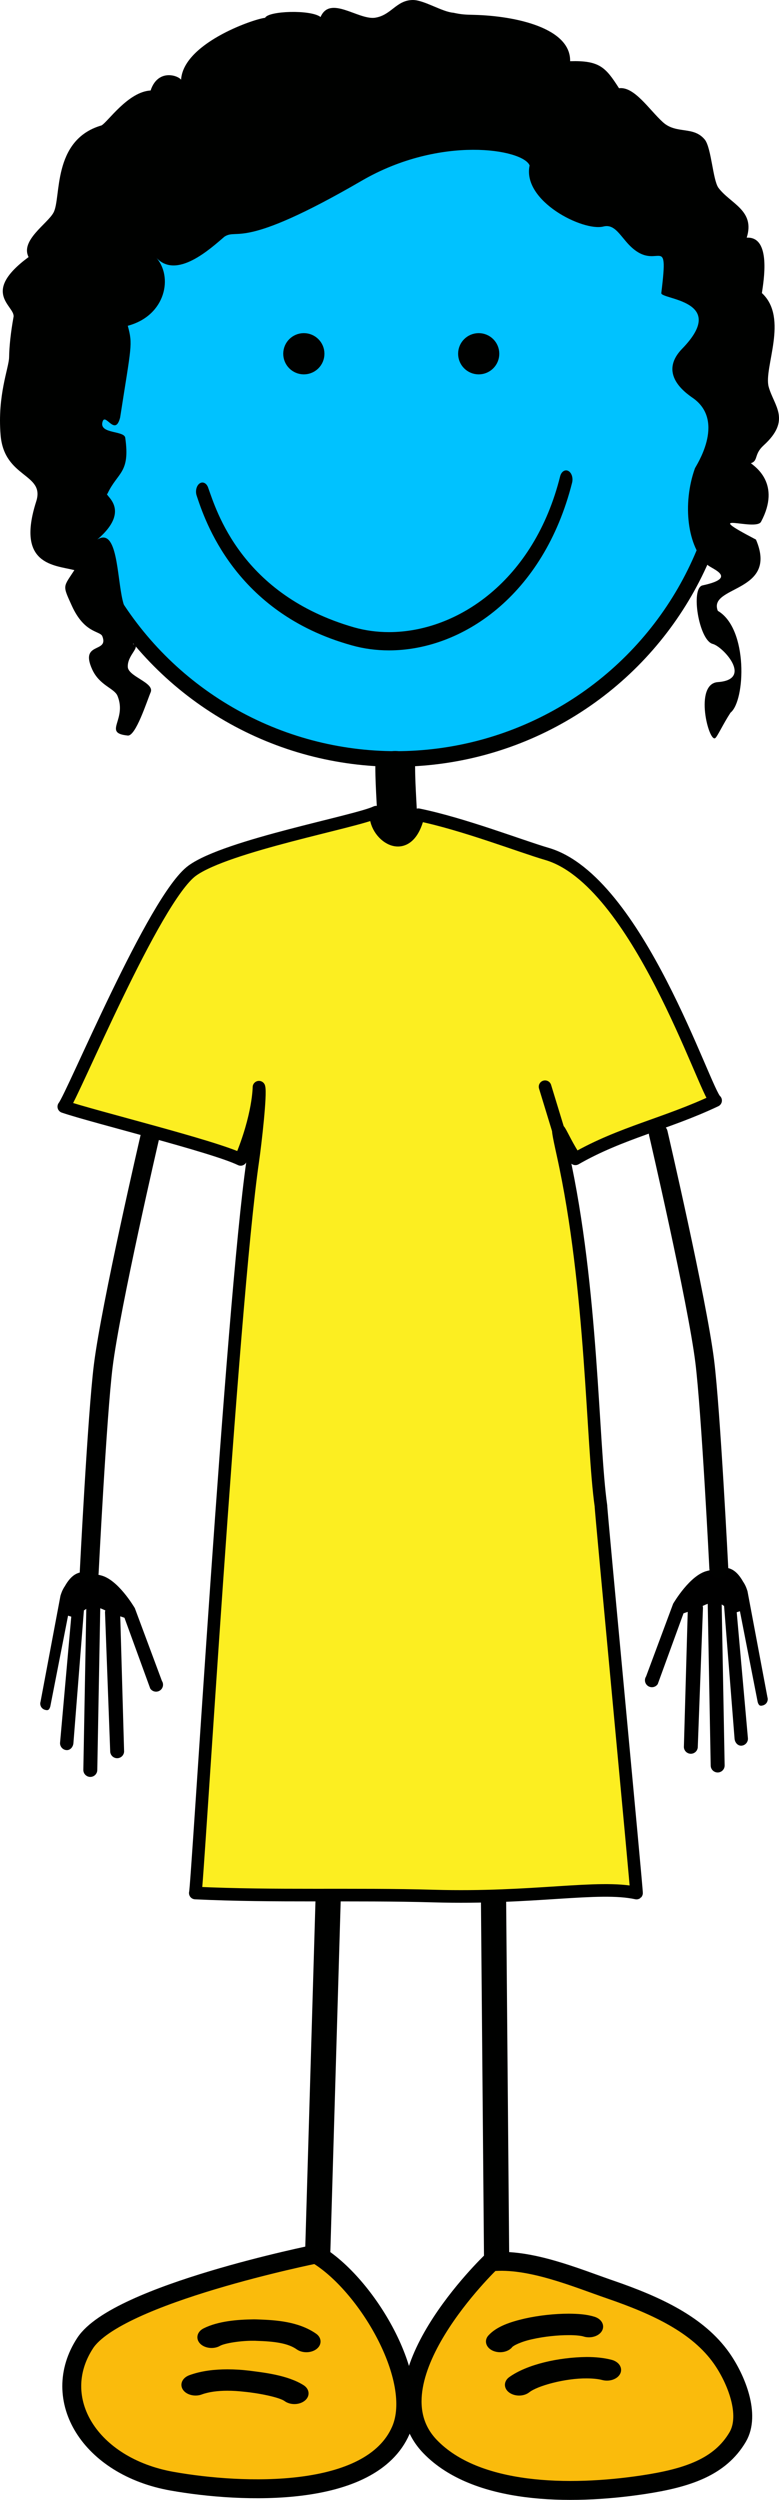<?xml version="1.0" encoding="iso-8859-1"?>
<!-- Generator: Adobe Illustrator 21.1.0, SVG Export Plug-In . SVG Version: 6.00 Build 0)  -->
<svg version="1.1" id="Layer_1" xmlns="http://www.w3.org/2000/svg" xmlns:xlink="http://www.w3.org/1999/xlink" x="0px" y="0px"
	 width="175.2px" height="561.809px" viewBox="0 0 175.2 561.809" style="enable-background:new 0 0 175.2 561.809;"
	 xml:space="preserve">
<circle id="skinface" style="fill:#00C2FF;stroke:#000100;stroke-width:3.5;stroke-miterlimit:10;" cx="89.014" cy="95.54" r="75.024"/>
<g id="highlightgroup">
	
		<line style="fill:none;stroke:#000100;stroke-width:5.669;stroke-linecap:round;stroke-linejoin:round;" x1="73.874" y1="424.254" x2="71.319" y2="510.865"/>
	
		<line style="fill:none;stroke:#000100;stroke-width:5.669;stroke-linecap:round;stroke-linejoin:round;" x1="110.975" y1="424.237" x2="111.718" y2="510.882"/>
	<path d="M13.784,358.062c0.127-0.393,0.426-1.058,0.791-1.574c2.51-4.458,5.039-3.153,8.059-2.462
		c3.869,0.886,7.5,7.077,7.689,7.375l6.09,16.352c0.473,0.726,0.268,1.697-0.459,2.166c-0.727,0.473-1.699,0.267-2.168-0.457
		l-5.795-15.898l-0.945-0.324l0.859,30.167c0.086,0.862-0.543,1.628-1.402,1.714c-0.514,0.051-0.99-0.15-1.317-0.507
		c-0.217-0.237-0.363-0.548-0.398-0.898l-1.166-31.23c-0.018-0.196,0.012-0.391,0.062-0.577c-0.408-0.189-0.791-0.355-1.137-0.485
		l-0.668,36.374c-0.02,0.867-0.734,1.551-1.6,1.536c-0.449-0.009-0.848-0.206-1.127-0.512c-0.262-0.284-0.418-0.668-0.41-1.087
		l0.666-36.169c-1.238,0.874-0.402-0.168-0.555,0.546l-2.348,29.708c-0.111,0.86-0.779,1.597-1.639,1.482
		c-0.381-0.048-0.713-0.232-0.953-0.498c-0.301-0.33-0.461-0.782-0.398-1.258l2.512-28.228l-0.721-0.224l-3.998,20.427
		c-0.246,0.759-0.502,0.958-1.262,0.712c-0.246-0.082-0.457-0.223-0.621-0.4c-0.334-0.37-0.471-0.909-0.305-1.42l4.486-23.836
		c0.027-0.067,0.043-0.13,0.068-0.199L13.784,358.062z"/>
	<path style="fill:#FABB0C;stroke:#000100;stroke-width:4.252;stroke-linecap:round;stroke-linejoin:round;" d="M110.474,508.305
		c8.701-0.869,19.225,3.636,26.775,6.227c10.549,3.63,19.758,7.951,25.035,15.432c3.289,4.669,6.562,12.727,3.615,17.729
		c-3.973,6.727-11.223,9.201-21.293,10.715c-16.551,2.484-37.512,2.164-47.871-8.575
		C82.466,535.033,110.474,508.305,110.474,508.305z"/>
	<path style="fill:#FABB0C;stroke:#000100;stroke-width:4.252;stroke-linecap:round;stroke-linejoin:round;" d="M71.079,506.551
		c11.369,6.674,24.043,28.184,19.07,39.626c-6.695,15.398-35.668,14.229-51.443,11.432c-18.502-3.285-27.754-18.46-19.568-31.02
		C26.331,515.541,71.079,506.551,71.079,506.551z"/>
	<g>
		<path style="fill:#000100;stroke:#000100;stroke-width:3.581;" d="M86.745,187.547c0-2.512-0.137-5.075-0.269-7.551
			c-0.131-2.511-0.272-5.105-0.272-7.68l0,0c0-0.97,1.205-1.754,2.684-1.754c1.482,0,2.682,0.784,2.682,1.754l0,0
			c0,2.516,0.137,5.08,0.27,7.558c0.135,2.508,0.27,5.1,0.27,7.673l0,0c0,0.969-1.199,1.754-2.682,1.754
			S86.745,188.517,86.745,187.547L86.745,187.547z"/>
	</g>
	<g>
		<path style="fill:#000100;stroke:#000100;" d="M67.03,527.576c-2.123-1.512-5.361-1.893-9.303-2.01l0,0
			c-0.17-0.016-0.422-0.019-0.74-0.019l0,0c-2.67-0.039-6.637,0.523-7.803,1.235l0,0l0.006,0.003
			c-1.189,0.635-2.869,0.459-3.758-0.38l0,0c-0.893-0.847-0.654-2.04,0.535-2.673l0,0c3.244-1.643,7.602-1.947,11.02-1.995l0,0
			c0.346,0,0.727,0,1.078,0.021l0,0c4.004,0.143,8.9,0.453,12.729,3.1l0,0c1.053,0.734,1.072,1.942,0.033,2.695l0,0
			c-0.529,0.38-1.227,0.57-1.92,0.57l0,0C68.227,528.123,67.55,527.941,67.03,527.576L67.03,527.576z"/>
	</g>
	<g>
		<path style="fill:#000100;stroke:#000100;" d="M64.356,539.24c-1.274-1.008-6.379-1.963-9.451-2.24l0,0
			c-1.215-0.142-2.504-0.225-3.773-0.225l0,0c-2.205,0-4.295,0.268-5.92,0.869l0,0c-1.309,0.483-2.934,0.116-3.613-0.816l0,0
			c-0.676-0.938-0.162-2.084,1.15-2.572l0,0c2.678-0.977,5.605-1.288,8.383-1.288l0,0c1.594,0,3.154,0.096,4.615,0.267l0,0
			c3.396,0.43,8.809,1.001,12.324,3.258l0,0c1.068,0.728,1.107,1.936,0.08,2.693l0,0c-0.527,0.391-1.232,0.59-1.936,0.59l0,0
			C65.548,539.775,64.88,539.599,64.356,539.24L64.356,539.24z"/>
	</g>
	<g>
		<path style="fill:#000100;stroke:#000100;" d="M111.079,527.845c-1.26-0.551-1.666-1.725-0.893-2.621l0,0
			c1.77-1.961,4.729-2.928,7.906-3.673l0,0c3.205-0.722,6.725-1.085,9.801-1.091l0,0c2.105,0.016,3.965,0.139,5.668,0.668l0,0
			c1.352,0.43,1.955,1.557,1.348,2.516l0,0c-0.609,0.96-2.195,1.389-3.547,0.96l0,0c-0.408-0.151-1.805-0.343-3.469-0.323l0,0
			c-2.457-0.006-5.586,0.316-8.182,0.9l0,0c-2.611,0.552-4.598,1.51-4.949,2.025l0,0l0.006,0.002
			c-0.502,0.589-1.389,0.914-2.293,0.914l0,0C111.997,528.123,111.515,528.032,111.079,527.845L111.079,527.845z"/>
	</g>
	<g>
		<path style="fill:#000100;stroke:#000100;" d="M114.899,537.336c-1.08-0.727-1.123-1.933-0.1-2.697l0,0
			c3.934-2.826,10.936-4.377,17.143-4.445l0,0c1.916,0.002,3.777,0.17,5.506,0.623l0,0c1.385,0.372,2.09,1.469,1.57,2.451l0,0
			c-0.525,0.986-2.066,1.484-3.455,1.114l0,0c-0.877-0.237-2.156-0.377-3.621-0.377l0,0c-4.73-0.06-11.242,1.629-13.256,3.261l0,0
			c-0.521,0.391-1.232,0.596-1.943,0.596l0,0C116.081,537.861,115.419,537.684,114.899,537.336L114.899,537.336z"/>
	</g>
	<ellipse style="fill:#000100;stroke:#000100;stroke-width:3;" cx="107.661" cy="79.5" rx="3.13" ry="3.133"/>
	<circle style="fill:#000100;stroke:#000100;stroke-width:3;" cx="68.334" cy="79.5" r="3.133"/>
	<g>
		<path style="fill:#000100;" d="M79.086,145.023c-26.387-7.337-33.093-28.381-34.85-33.618l0,0
			c-0.353-1.012-0.063-2.247,0.644-2.75l0,0c0.714-0.505,1.572-0.093,1.926,0.921l0,0c1.83,5.062,7.383,24.098,32.835,31.417l0,0
			c2.499,0.706,5.142,1.066,7.848,1.066l0,0c15.445,0,32.656-11.658,38.479-34.99l0,0c0.266-1.066,1.088-1.623,1.834-1.238l0,0
			c0.748,0.382,1.133,1.552,0.868,2.625l0,0c-6.422,25.44-24.828,37.708-41.182,37.708l0,0
			C84.606,146.164,81.778,145.784,79.086,145.023L79.086,145.023z"/>
	</g>
	<path style="fill:none;stroke:#000100;stroke-width:4.252;stroke-linecap:round;stroke-linejoin:round;" d="M33.667,255.673
		c0,0-8.748,37.648-10.445,51.275c-1.381,11.088-3.166,46.5-3.166,46.5"/>
	<path d="M167.934,357.062c-0.127-0.393-0.426-1.058-0.791-1.574c-2.51-4.458-5.039-3.153-8.059-2.462
		c-3.869,0.886-7.5,7.077-7.689,7.375l-6.09,16.352c-0.473,0.726-0.268,1.697,0.459,2.166c0.727,0.473,1.699,0.267,2.168-0.457
		l5.795-15.898l0.945-0.324l-0.859,30.167c-0.086,0.862,0.543,1.628,1.402,1.714c0.514,0.051,0.99-0.15,1.316-0.507
		c0.217-0.237,0.363-0.548,0.398-0.898l1.166-31.23c0.018-0.196-0.012-0.391-0.062-0.577c0.408-0.189,0.791-0.355,1.137-0.485
		l0.668,36.374c0.02,0.867,0.734,1.551,1.6,1.536c0.449-0.009,0.848-0.206,1.127-0.512c0.262-0.284,0.418-0.668,0.41-1.087
		l-0.666-36.169c1.238,0.874,0.402-0.168,0.555,0.546l2.348,29.708c0.111,0.86,0.779,1.597,1.639,1.482
		c0.381-0.048,0.713-0.232,0.953-0.498c0.301-0.33,0.461-0.782,0.398-1.258l-2.512-28.228l0.721-0.224l3.998,20.427
		c0.246,0.759,0.502,0.958,1.262,0.712c0.246-0.082,0.457-0.223,0.621-0.4c0.334-0.37,0.471-0.909,0.305-1.42l-4.486-23.836
		c-0.027-0.067-0.043-0.13-0.068-0.199L167.934,357.062z"/>
	<path style="fill:none;stroke:#000100;stroke-width:4.252;stroke-linecap:round;stroke-linejoin:round;" d="M148.052,254.673
		c0,0,8.748,37.648,10.445,51.275c1.381,11.088,3.166,46.5,3.166,46.5"/>
	<path style="fill:#FCEE21;stroke:#000100;stroke-width:2.835;stroke-linecap:round;stroke-linejoin:round;" d="M84.589,182.523
		c-4.428,2.13-33.539,7.477-41.354,13.142c-8.562,6.212-26.865,50.55-28.887,53.035c6.642,2.277,33.672,8.881,39.775,11.857
		c4.119-9.847,4.119-16.227,4.119-16.227c0.441,1.458-0.812,12.58-1.391,16.556c-4.709,32.382-12.531,164.56-12.93,164.538
		c17.854,0.848,35.693,0.168,53.652,0.685c22.316,0.643,37.043-2.539,45.584-0.674c0.127-0.095-8.119-86.909-8-87
		c-2-14-1.873-48.763-8.533-78.935c-2.246-10.178-0.648-4.14,2.787,0.926c10.287-5.899,20.521-7.874,31.533-13.102
		c-2.441-1.971-17.594-49.508-37.959-55.427c-5.732-1.667-18.746-6.723-28.895-8.798C91.682,193.628,83.839,187.301,84.589,182.523z
		"/>
	
		<line style="fill:#2FAAE1;stroke:#000100;stroke-width:2.835;stroke-linecap:round;stroke-linejoin:round;" x1="125.591" y1="254.052" x2="122.587" y2="244.221"/>
	<path style="fill:#000100;" d="M12.007,47.825c-1.338,2.45-7.491,6.232-5.577,9.945c-10.868,8.008-3.098,10.942-3.374,13.397
		c-0.65,3.548-0.97,6.703-1.008,9.105c-0.036,2.404-2.67,8.526-1.91,17.538c0.817,9.689,10.031,8.55,8.009,14.871
		c-4.576,14.3,4.004,14.3,8.579,15.444c-2.531,3.913-2.715,3.292-0.572,8.008c2.859,6.292,6.359,5.591,6.863,6.864
		c1.524,3.84-5.147,1.143-2.287,7.435c1.663,3.656,4.988,4.218,5.7,5.963c2.209,5.423-3.414,8.337,2.306,8.908
		c1.795,0.18,4.311-7.752,5.148-9.723c0.926-2.175-5.075-3.515-5.146-5.72c-0.089-2.781,3.155-4.531,1.144-5.148
		c2.273-1.09-1.238-5.379-2.287-9.724c-1.312-5.435-1.145-16.587-5.72-13.728c8.007-6.864,1.305-10.096,2.287-10.296
		c2.3-4.91,5.148-4.576,4.005-12.584c-0.234-1.636-5.718-0.841-5.149-3.432c0.572-2.591,2.861,3.432,4.004-1.144
		c2.515-16.188,2.869-16.308,1.717-20.591c8.58-2.288,10.281-11.116,6.291-15.444c4.574,5.301,12.398-1.986,15.444-4.576
		c3.074-2.007,3.641,3.237,30.887-12.583c17.732-10.296,36.292-7.081,37.751-3.432c-1.716,8.008,12.013,14.872,16.589,13.728
		c2.201-0.55,3.34,1.325,5.147,3.432c6.863,8.008,9.723-3.432,7.88,11.522c-0.179,1.45,15.309,1.584,4.703,12.502
		c-5.838,6.01,1.627,10.492,2.665,11.272c7.059,5.315,0.352,15.174,0.197,15.612c-2.862,8.007-1.718,17.731,2.859,21.735
		c1.06,0.928,6.864,2.86-1.145,4.576c-2.754,0.59-0.804,12.383,2.288,13.156c2.287,0.571,9.151,8.008,1.144,8.58
		c-5.412,0.387-2.024,13.674-0.572,12.583c0.485-0.363,1.809-3.249,3.433-5.72c3.342-2.677,4.004-18.876-2.86-22.879
		c-2.287-5.72,13.728-4.004,8.58-16.016c-13.157-6.864-0.062-1.746,1.142-4.004c4.577-8.58-1.426-12.428-2.285-13.156
		c1.716-0.571,0.634-1.979,2.859-4.003c6.29-5.72,2.33-8.868,1.145-13.156c-1.184-4.29,4.575-15.443-1.528-21.081
		c0.364-2.553,2.189-12.771-3.415-12.447c1.955-6.162-3.723-7.641-6.38-11.236c-1.23-1.786-1.549-8.678-2.978-10.718
		c-2.579-3.25-6.419-1.21-9.496-4c-3.075-2.79-6.428-8.089-9.866-7.632c-2.996-4.681-4.356-6.27-10.993-6.072
		c0.152-7.414-12.095-10.173-21.583-10.416c-2.004-0.051-2.745-0.059-4.688-0.48c-2.492-0.17-6.647-2.904-9.152-2.86
		c-3.755,0.064-4.825,3.511-8.581,4.003c-3.811,0.384-10.01-5.091-12.125-0.178c-2.18-1.706-11.747-1.393-12.47,0.178
		C56.93,4.282,40.588,9.959,40.713,18.423c1.095-0.73-4.913-3.922-6.842,1.916c-5.077,0.273-9.661,7.107-11.038,7.845
		C11.576,31.459,13.846,44.649,12.007,47.825z"/>
</g>
</svg>
